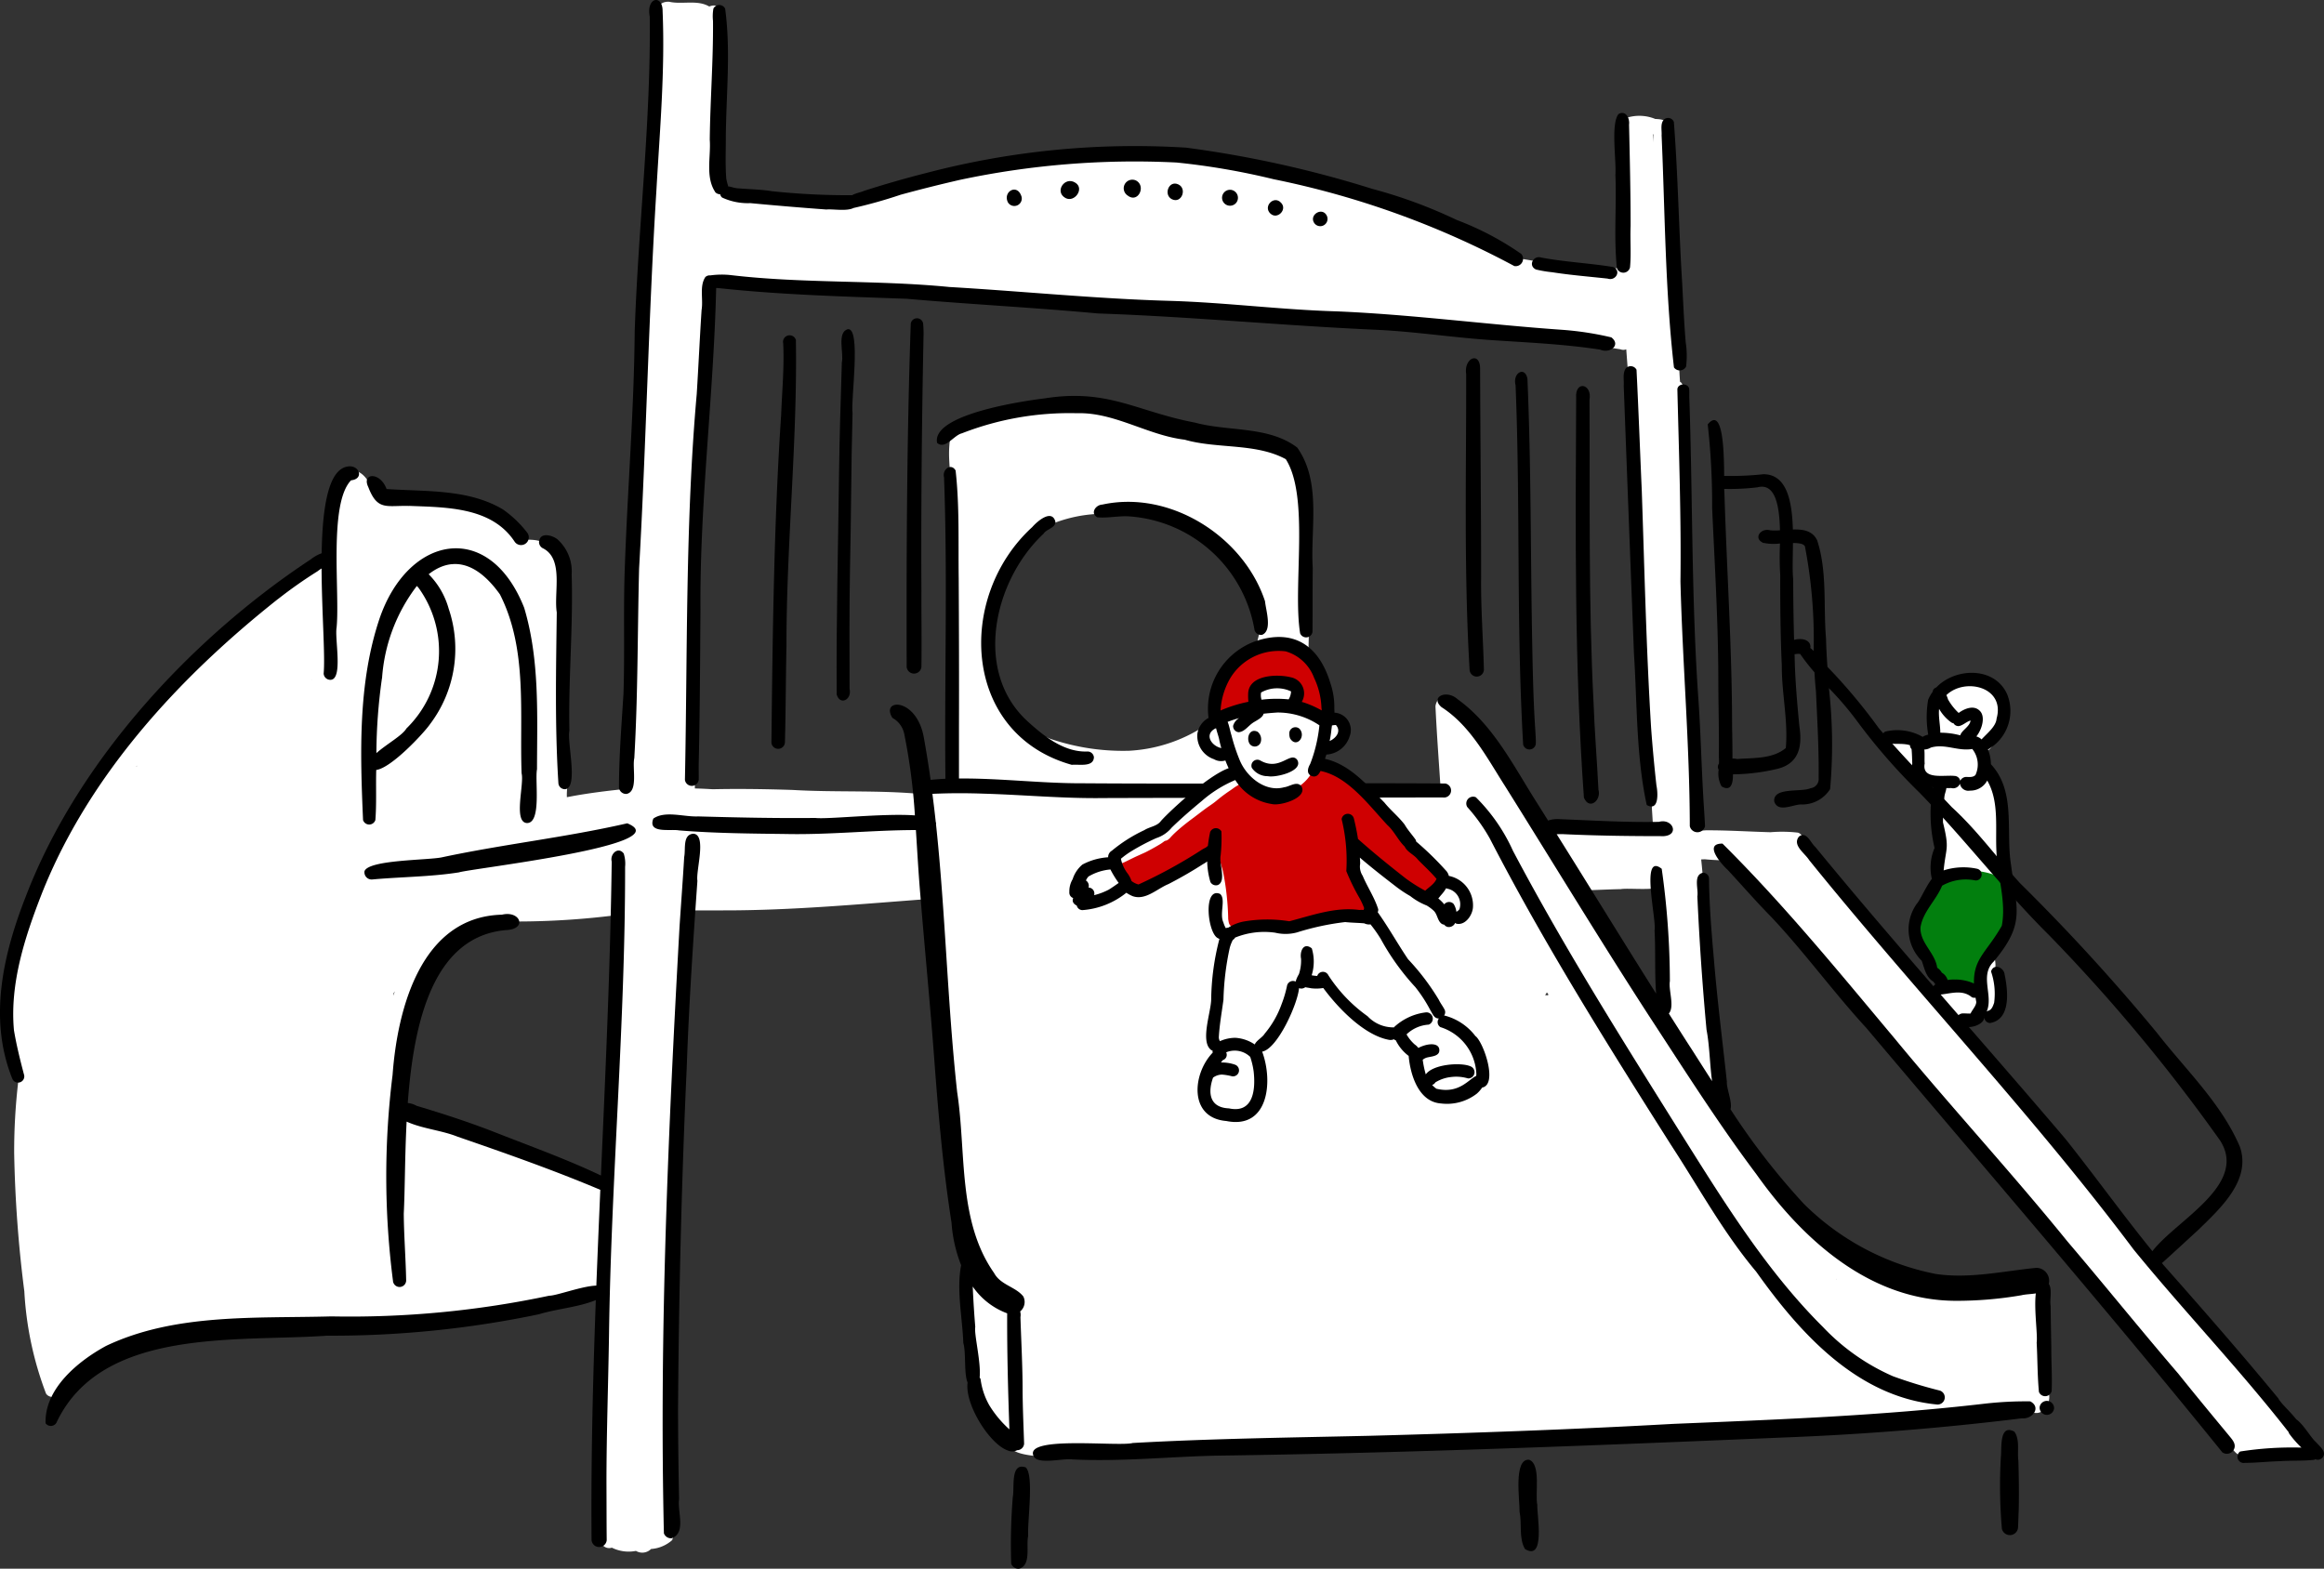 <svg height="112.652" viewBox="0 0 166.877 112.652" width="166.877" xmlns="http://www.w3.org/2000/svg" xmlns:xlink="http://www.w3.org/1999/xlink"><rect x="0" y="0" width="166.877" height="112.652" fill="#333333" stroke="none"/><clipPath id="a"><path d="m0 0h166.878v112.652h-166.878z"/></clipPath><g clip-path="url(#a)"><path d="m254.643 106.653a6.674 6.674 0 0 0 .183-2.436c-.086-1.069-.1-2.14-.181-3.208-.061-.9-.4-1.722-.421-2.626-.206-1.136-.318-2.54-1.3-3.257a2.49 2.49 0 0 0 .028-.406 2.147 2.147 0 0 0 -.158-.908c.755-.16 1.417-1.652 1.526-2.268a2.107 2.107 0 0 0 .022-.4 2.853 2.853 0 0 0 .013-1.083c-.309-1.494-2.244-2-3.505-1.418a1.109 1.109 0 0 0 -.157.1 2.461 2.461 0 0 0 -1.644 2.5 15.318 15.318 0 0 0 .168 1.741 3.076 3.076 0 0 0 -.636.141 4.021 4.021 0 0 0 -2.066-.761.556.556 0 0 0 -.711.348c0 .013 0 .026-.005.04-.834.481 1.036 1.864 1.423 2.249.571.309 1.576 1.865 2.21 1.1.021.02.046.038.068.058 0 .012-.005.024-.006.036.041.827-.134 1.614-.163 2.436a14.811 14.811 0 0 1 .009 4.572 3.925 3.925 0 0 0 -.258 5.933 12.1 12.1 0 0 1 .657 1.056c.013.036.03.073.048.109a.664.664 0 0 0 -.439.421c-.473.367-.135.849.2 1.259a.427.427 0 0 0 .027.09 6.323 6.323 0 0 0 1.3 1.489.593.593 0 0 0 .506.008l.021.017a4.226 4.226 0 0 0 1.379-.88l.222-.056a1.451 1.451 0 0 0 .19.037.651.651 0 0 0 .78-.6.516.516 0 0 0 -.105-.271 3.912 3.912 0 0 0 -.064-2.2c-.041-.112-.079-.23-.121-.347a2.271 2.271 0 0 0 -.13-.99 4.87 4.87 0 0 0 1.093-1.617" fill="#fff" transform="translate(-110.406 -39.743)"/><path d="m256.337 115.738a3.348 3.348 0 0 1 -.392 2.811c-.3.434-.639.845-.958 1.27a2.633 2.633 0 0 0 -.182.234 5.169 5.169 0 0 0 -.29.733c-.065.166-.106.343-.158.514.317.463-.174 1.127-.787.661-.5-.091-1.029.021-1.527-.108a.6.6 0 0 1 -.335-.171c-.379-.107-.541-.552-.788-.833a9.891 9.891 0 0 1 -.716-1.273c-.346-.868-.883-1.8-.551-2.762a3.932 3.932 0 0 1 .646-1.324c.159-.226.323-.594.537-.863.094-.239.428-.4.67-.493a1.3 1.3 0 0 1 .335-.124 4.772 4.772 0 0 1 4 .09 2.076 2.076 0 0 1 .493 1.639" fill="#027f0e" transform="translate(-112.188 -51.077)"/><g fill="#fff"><path d="m166.189 103.633a20.389 20.389 0 0 0 -2.74-3.107c-.937-1.049-1.855-2.115-2.789-3.167-1.106-1.483-2.3-2.9-3.533-4.28-.579-.635-1.132-1.292-1.71-1.928a3.674 3.674 0 0 0 -.443-.434c-.9-1.229-1.744-2.493-2.711-3.686-.807-1.042-1.685-2.1-2.564-3.112 0-.013.009-.024.01-.037a.668.668 0 0 0 -.19-.495.64.64 0 0 0 -.41-.431c-2.329-2.721-4.6-5.493-6.987-8.164-.985-1.116-2.033-2.162-3.054-3.237-.894-1.108-1.82-2.19-2.759-3.26-.8-.915-1.581-1.837-2.337-2.787-.311-.32-.467-.861-.9-1.029-.539-.835-1.242-1.449-1.831-2.259-.354-.358-.847-1.56-1.405-1.717a.5.5 0 0 0 -.323-.607 9.781 9.781 0 0 0 -1.977-.031c-1.547-.043-3.094-.144-4.642-.138a4.162 4.162 0 0 1 -.581.012q-.045-.372-.086-.744a43.1 43.1 0 0 0 .046-4.763c-.045-4.243-.526-8.461-.795-12.689-.011-.462-.017-.923-.013-1.384 0-.015 0-.031 0-.047 0-.32.015-.64.016-.959-.029-.254-.076-.549.136-.728.05-2.345.118-4.7-.032-7.052-.133-.728.008-3.605-.547-3.855-.07-.921-.077-1.855-.171-2.77a.4.4 0 0 0 -.066-.124c-.029-.282-.053-.5-.069-.636q-.092-4.07-.283-8.133c-.095-.654-.145-1.312-.187-1.969a45.651 45.651 0 0 0 -.027-4.755c-.126-.441-.592-.471-.975-.488a3 3 0 0 0 -2.285 0l-.017.012c-.01.01-.02.023-.03.035a1.17 1.17 0 0 0 -.14 1.127v.1c0 .523-.032 1.051-.031 1.573 0 .809-.035 1.62.032 2.426a8.92 8.92 0 0 1 .151 2.5c.018 1.014.013 2.029.014 3.044a.534.534 0 0 0 -.3-.124.544.544 0 0 0 -.428.173c-2.312.157-4.57-.548-6.845-.86l-.145-.032a10.324 10.324 0 0 0 -3.422-2.012 19.838 19.838 0 0 0 -2.954-1.062 32.911 32.911 0 0 0 -5.021-1.65 25.1 25.1 0 0 0 -4.711-1.255 51.042 51.042 0 0 0 -11.605-1.7c-2.073.055-4.14.264-6.213.349-2.51.21-4.913 1.034-7.405 1.36a24.731 24.731 0 0 0 -5.795 1.6c-.376.122-.751.247-1.125.378a3.977 3.977 0 0 1 -.834-.09c-2.3-.309-4.628-.332-6.937-.566a7.805 7.805 0 0 1 -1.07-.093c-.034-1.174-.111-2.351-.068-3.522.01-2.567.307-5.141.11-7.7-.05-.654.33-2.554-.855-2.086-.864-.51-1.949-.126-2.888-.344-1.043-.041-1.086 1.17-1.063 1.938-.02 1.345-.015 2.691-.015 4.036v2.9q-.059.936-.117 1.869a42.052 42.052 0 0 0 -.5 6.979c.038 3.051-.234 6.087-.16 9.139v.073a.652.652 0 0 0 -.035.1 13.226 13.226 0 0 0 -.281 2.349c-.038.247-.085.492-.133.737 0 .058 0 .116-.006.174-.02.475-.052.95-.112 1.422v.015.006c0 .017 0 .035-.006.052q-.069.585-.146 1.167c-.051 1.454-.135 2.907-.291 4.354v.04.292-.037.058.075.168.006.122.354c.009.519.016 1.039.025 1.558 0 .226.009.452.013.678 0 .124.006.248.006.373v.422c-.008.389-.027.776-.064 1.164v-.013.021.017.013c-.007.079-.015.158-.022.237 0 .014.006.028.009.042.1 2.4.006 4.771.092 7.2-.141 1.739-.222 3.482-.275 5.226a3.816 3.816 0 0 0 -.1.664c-.025.18-.042.37-.063.556-1.189.121-2.378.271-3.555.478l-.537.1a4.809 4.809 0 0 1 .042-.816c.031-.46.177-1.354-.124-1.7.008-.6.023-1.2-.006-1.8-.01-1.665.048-3.329.007-4.994-.006-.057-.008-.116-.012-.174a31.469 31.469 0 0 0 .092-4.875c.021-1.9-.392-4.162-2.766-4.128a9.223 9.223 0 0 0 -6.158-2.961 6.966 6.966 0 0 0 -2.752.059c-.575-.02-1.15-.292-1.721-.325a2.186 2.186 0 0 0 -.879-.981c-.479-.782-1.3-1.1-1.863-.2-.98.444-.948 2.41-.8 3.338-.035.7-.066 1.392-.082 2.088a11.244 11.244 0 0 0 -2.478 1.662c-.367.3-.739.594-1.11.888-1.559.514-4.687 3.937-5.638 4.826-1.322 1.431-2.99 2.494-4.146 4.091-1.3 1.77-2.683 3.489-3.911 5.313a51.546 51.546 0 0 0 -2.839 5.279 26.918 26.918 0 0 0 -2.861 7.282 20.511 20.511 0 0 0 0 5.677c.106.791-.057 2.291.61 2.879a42.738 42.738 0 0 0 -.292 5.144 90.4 90.4 0 0 0 .729 9.914 24.289 24.289 0 0 0 1.559 7.347.526.526 0 0 0 .359.226.673.673 0 0 0 .2.144.7.7 0 0 0 .932-.49 15.527 15.527 0 0 1 1.152-1.081 16.024 16.024 0 0 1 3.543-2.137c2.165.17 4.236-.969 6.373-1.246a36.226 36.226 0 0 0 3.982-.171 39.617 39.617 0 0 1 4.858-.012 8.3 8.3 0 0 0 2.206-.255 18.316 18.316 0 0 0 2.866.038.629.629 0 0 0 .079-.015 36.8 36.8 0 0 0 9.825-1.371 31.566 31.566 0 0 0 3.681-1.048 1 1 0 0 0 .041.109c-.127 1.7-.144 3.4-.23 5.1-.1 2.894-.1 5.791-.165 8.685.007 1.007-.014 2.012.029 3.019.057.515-.132 1.187.391 1.513a.625.625 0 0 0 .509.055 2.714 2.714 0 0 0 1.728.232.887.887 0 0 0 1.085-.138 2.534 2.534 0 0 0 1.519-.64 6.7 6.7 0 0 0 .206-2.77c-.07-1.369-.071-2.929-.113-4.357a5.181 5.181 0 0 0 -.149-1.63c.036-1.572.062-3.145-.025-4.715s0-3.168.031-4.751c-.015-.179 0-.493 0-.842.06-.82 0-1.728.046-2.149.125-2.034.108-4.064.2-6.1.026-1.152.06-2.3.092-3.455.041-.347.076-.694.1-1.043.068-1.114 0-2.231.095-3.344.193-2.683.569-5.35.809-8.028-.032-.335.029-1.143.068-2.036h2.291c5.007.009 9.989-.466 14.974-.835a116.494 116.494 0 0 0 1.486 16.834c.339 2.115.485 5.176 1.121 7.9a7.381 7.381 0 0 0 .069 1.648 6.847 6.847 0 0 0 -.155 2.935 21.145 21.145 0 0 0 .292 3.81c.053.364.088.739.123 1.116a1.332 1.332 0 0 0 .048.5 11 11 0 0 0 .208 1.355 2.813 2.813 0 0 0 2.2 2.8c.154 1.027 1.569 1.03 2.392 1.174a13.935 13.935 0 0 0 3.687-.262c.124-.015.253-.027.379-.047q1.652.108 3.309.129c2.705.034 5.381-.488 8.084-.523 1.429.033 2.86.073 4.291.012 2.581-.082 5.16.135 7.744-.089 1.618-.082 3.226-.274 4.834-.467 1.321.054 2.65 0 3.97.11 2.154.1 4.291-.261 6.443-.262a80.264 80.264 0 0 0 10.655-.4c2.027-.229 4.066-.37 6.085-.675 1.93-.081 3.858-.218 5.783-.373 1.11-.064 2.216-.156 3.312-.327.632-.019 1.267-.043 1.916-.114.018.02.03.041.05.061a.755.755 0 0 0 .843.07c.87.161 1.354-1.077.936-1.656a40.139 40.139 0 0 0 -.045-4.189c-.077-1.008-.109-2.018-.129-3.028-.01-.388-.334-.584-.639-.729a.684.684 0 0 0 -.888.212 7.584 7.584 0 0 0 -2.433.174c-.961.1-1.925.189-2.891.194a7.613 7.613 0 0 1 -1.234-.057.755.755 0 0 0 -.438.039c-.739-.2-1.5-.33-2.261-.484a20.352 20.352 0 0 1 -2.229-1.114c-2.555-1.722-4.519-4.125-6.58-6.38-1.319-1.445-2.338-3.123-3.513-4.682-.01-.012-.021-.026-.032-.039-.083-.973-.294-1.941-.363-2.915-.1-1.792-.416-3.561-.509-5.352-.11-1.93-.222-3.86-.307-5.792a8.162 8.162 0 0 0 -.212-2.143c-.02-.606-.077-1.2-.142-1.8.091 0 .182-.008.273-.008.391.037.786.06 1.182.07a3.015 3.015 0 0 0 .427.35c.366.3.713.621 1.058.943a30.712 30.712 0 0 0 2.5 2.573c1.509 1.791 3.066 3.55 4.7 5.225 1.65 2.266 3.606 4.281 5.467 6.372l.112.141a7.708 7.708 0 0 0 1.1 1.725c.826 1.108 1.783 2.117 2.7 3.146 1.573 1.943 3.373 3.684 4.993 5.583.3.346.611.673.929 1a.651.651 0 0 0 .122.652q1.385 1.553 2.842 3.038c.618.729 1.227 1.467 1.889 2.158.646.794 1.3 1.582 1.963 2.348.275.26.533.544.79.831a17.333 17.333 0 0 0 1.141 1.542c.68 1.018 1.439 1.979 2.211 2.927a7.8 7.8 0 0 0 1.852 1.841 1.247 1.247 0 0 0 .945.48.9.9 0 0 0 .555-.11c.9.056 1.794.063 2.693.077.368-.035.77.094 1.065-.223a.528.528 0 0 0 .119-.473.579.579 0 0 0 -.009-.39m-33.917-11.664-.021-.037.043.035h-.021m-74.908-35.139c-1.919-.062-3.842-.094-5.763-.052-.43-.023-.86-.048-1.289-.056-.019-1.853-.05-3.708-.157-5.558.163-3.136-.021-6.288.173-9.425a38.238 38.238 0 0 0 .072-4.9c.006-.05.01-.1.017-.151.389-3.735.453-7.5.767-11.24.047-1.483.376-2.946.438-4.432 0-.13.013-.309.022-.506h1.327a33.219 33.219 0 0 1 3.868.185c1.081.033 2.161.088 3.241.13.744.032 1.487-.058 2.23-.025h.093c.353.037.705.074 1.058.1a41.866 41.866 0 0 1 5.2.447q5.013.561 10.059.8a3.322 3.322 0 0 0 1.114-.088s.007-.008.013-.012c1.451.106 2.908.15 4.363.182 3.019.009 6.022.288 9.029.526.4.041.794.083 1.191.127 4.505.444 9.019.854 13.544 1.019q4.411.577 8.8 1.284a.556.556 0 0 0 .415 0c.159 2.119.331 4.238.388 6.363.048 2.492.181 5.154.46 7.706.013 2.337.091 4.679.216 7.008.1 1.08-.012 2.17.027 3.254.047 1.233.243 2.454.3 3.687.19 1.524.212 3.062.429 4.577a4.075 4.075 0 0 1 .026.437c.03.434.053.869.082 1.3a71.278 71.278 0 0 0 -7.837-.275c-.268-.433-.542-.862-.838-1.277a.547.547 0 0 0 -.264-.2c-.383-.716-.766-1.432-1.176-2.133-.516-.958-1.309-1.738-1.793-2.707-.527-.784-1.246-1.952-2.154-2.286a.671.671 0 0 0 -.175-.026l-.124-.07-.083-.045.018.009-.026-.014-.225-.119-.081-.027-.124-.029c-.067-.01-.135-.019-.2-.024-.1 0-.209 0-.313 0a.98.98 0 0 0 -.232.528c.094 2.029.252 4.076.382 6.116a35.423 35.423 0 0 0 -4.783-.143c-.487-.347-1.109-.167-1.663-.207-1.164-.02-2.328.027-3.493.064a49.766 49.766 0 0 0 .146-5.466c.21-2.133.321-4.281.324-6.425a9.349 9.349 0 0 0 -.1-1.925 40.244 40.244 0 0 0 .105-4.054c-.091-1.184.173-3.628-.643-4.58-.947-2.656-4.073-2.29-7.428-2.754a27.146 27.146 0 0 1 -2.9-.661 32.8 32.8 0 0 0 -3.718-1.487 13.9 13.9 0 0 0 -2.553-.328 6.456 6.456 0 0 0 -1.359-.04 6.984 6.984 0 0 0 -2.4.529 14.335 14.335 0 0 0 -2.984.689 2.331 2.331 0 0 0 -.432.228 1.105 1.105 0 0 0 -1.175.514c-.524 1.583-.073 3.314-.052 4.962-.092 2.774-.012 5.55 0 8.325-.064 1.92.014 3.837.04 5.756.019 2.156-.049 4.312 0 6.467a2.085 2.085 0 0 0 -1.761.242.912.912 0 0 0 -.34.492c-3.1-.308-6.228-.123-9.339-.305m-12.461 9.153c-.034.566-.069 1.132-.088 1.7-.109 3.119-.443 6.222-.577 9.337-.081 2.666-.11 5.4-.176 8.094-1.79-.807-3.643-1.474-5.5-2.14a29.275 29.275 0 0 0 -7.69-2.575c-.551-.208-1.185-.91-1.781-.968a23.309 23.309 0 0 1 .378-3.74c.417-2.29.672-4.845 2.372-6.578.353-.4.718-.789 1.1-1.169.05-.037.1-.077.152-.111.17-.109.347-.2.526-.3a5.87 5.87 0 0 1 1.152-.451l.1-.052c.272-.138.547-.268.827-.388a4.025 4.025 0 0 1 .439-.154c.048-.014.1-.026.146-.04.123-.032.247-.064.372-.091a5.024 5.024 0 0 1 .666-.082h.063.013a56.928 56.928 0 0 0 7.51-.486v.193m-22.116-17.077.019-.012v.013h-.019m5.861 22.711c.007-.061.014-.122.02-.183.035-.048.069-.1.1-.145-.043.108-.083.218-.124.328m4.247-30.99a1.533 1.533 0 0 0 -.161-.249 3.977 3.977 0 0 1 .477-.052 2.43 2.43 0 0 0 -.316.3m57.909 3.1a7.121 7.121 0 0 0 .127 1.367 12.692 12.692 0 0 1 -3.589 6.845 10.956 10.956 0 0 1 -5.852 2.076 16.2 16.2 0 0 1 -5.677-.865c-.412-.182-.851-.3-1.256-.5-.159-.1-.325-.2-.5-.3-.08-.07-.162-.138-.239-.21-.124-.116-.24-.241-.358-.363s-.246-.253-.365-.383a3.547 3.547 0 0 1 -.342-.438c-.107-.16-.2-.333-.291-.5-.12-.212-.248-.421-.361-.637-.1-.2-.2-.4-.285-.611s-.16-.4-.232-.6c-.029-.078-.056-.158-.081-.238a2.755 2.755 0 0 1 -.086-.288c0-.006 0-.013 0-.019a.413.413 0 0 1 -.016-.137v-.008a.44.44 0 0 1 .036-.125.41.41 0 0 1 .046-.081c-.014-.019-.031-.037-.045-.056q-.035-1.226-.069-2.453a3.718 3.718 0 0 1 .2-.822 18.473 18.473 0 0 1 3-5.379 10.082 10.082 0 0 1 1.309-1.237c.108-.045.218-.09.324-.139a10.04 10.04 0 0 1 2.882-.611 6.012 6.012 0 0 0 2.273-.333c1.3.065 2.544.707 3.843.9.025 0 .051.013.077.019a16.581 16.581 0 0 1 1.962 1.382 13.019 13.019 0 0 1 3.571 4.747m20.679 27.638.117.155c-.015.019-.03.031-.045.05h-.013l-.186-.006a1.748 1.748 0 0 0 .127-.2m6.626-.6c-.131-.192-.262-.384-.388-.579a10.728 10.728 0 0 0 -1.788-2.968q-.862-1.6-1.77-3.183c.875-.018 1.748-.07 2.623-.085.5-.084 1.845.073 2.731-.092.019.239.037.478.052.717a9.863 9.863 0 0 0 .173 1.614c0 1.381 0 2.764-.037 4.15a20.523 20.523 0 0 0 .102 2.159c-.533-.605-1.125-1.163-1.7-1.733m-107.86-15.659-.068.059.056-.078c0 .007.007.013.012.019m119.807 35.847h.009-.008m-10.948-81.204h.019q0 .178 0 .357v.213-.011c-.007-.14-.014-.28-.025-.419 0-.048-.008-.1-.013-.144h.026" transform="translate(-.402 -.1)"/><path d="m211.809 15.442-.043.034h.01a.918.918 0 0 1 .1-.066l-.063.037" transform="translate(-95.202 -6.926)"/><path d="m211.644 15.591-.04.052c.017-.022.035-.041.053-.06s.015-.021.025-.031z" transform="translate(-95.129 -6.992)"/><path d="m82.075 68.777v.043-.006c0-.013 0-.025 0-.037" transform="translate(-36.898 -30.92)"/><path d="m82.055 77.558v.006" transform="translate(-36.888 -34.867)"/></g><path d="m205.988 128.954c2.009 3.073 3.741 6.273 6.116 9.1 3.147 4.424 7.253 8.983 12.986 9.532a.514.514 0 0 0 .2-1 33.308 33.308 0 0 1 -3.368-1.03 15.426 15.426 0 0 1 -5.017-3.524c-4.131-4.108-7.209-9.142-10.31-14.066-4.146-6.623-8.315-13.239-11.966-20.152a12.819 12.819 0 0 0 -2.658-3.837.49.49 0 0 0 -.619.7 12.6 12.6 0 0 1 1.609 2.242c3.914 7.584 8.456 14.822 13.026 22.033" transform="translate(-85.994 -46.723)"/><path d="m231.624 140.6c.046-1.032-.033-2.076-.025-3.112-.019-.991-.038-1.98-.048-2.971-.083-.445.134-1.2-.134-1.59a.931.931 0 0 0 -.884-1.154c-2.4.236-4.8.8-7.228.441a18.51 18.51 0 0 1 -9.476-5.037 50 50 0 0 1 -5.268-6.794c.156-.492-.3-1.507-.258-1.973-.316-2.924-.688-5.842-.93-8.774-.173-1.944-.334-3.892-.353-5.846a.419.419 0 0 0 -.445-.387c-.7.167-.3 1.169-.391 1.7q.215 4.789.657 9.567c.225 1.165.23 2.469.4 3.7q-.722-1.124-1.437-2.248c-.564-.866-1.114-1.739-1.669-2.611.434-.5-.037-1.7.075-2.321a58.227 58.227 0 0 0 -.586-8.072c-1.575-1.249-.341 3.744-.515 4.43.083 1.5 0 3.03.112 4.532-2.4-3.8-4.75-7.638-7.14-11.448.173 0 .346-.013.516 0 2.4.111 4.759.141 7.171.141 1.153-.075.646-1.3-.348-1.027-2.344.046-4.756-.1-7.1-.193a2.12 2.12 0 0 0 -.855.1c-.259-.411-.514-.823-.774-1.233-1.677-2.625-3.142-5.628-5.726-7.482-.8-.724-2-.152-1.148.574 2.078 1.338 3.265 3.65 4.566 5.681 3.445 5.5 6.806 11.049 10.333 16.494 2.514 3.841 4.967 7.721 7.726 11.393 3.354 4.728 8.181 9.049 14.293 9.062a27.452 27.452 0 0 0 4.721-.4c.326-.077.692-.075 1.032-.133-.142 1.124.141 2.975.06 3.531.063 1.186.051 2.359.162 3.543a.479.479 0 0 0 .915-.064" transform="translate(-84.303 -40.726)"/><path d="m206.353 182.812a26.148 26.148 0 0 0 -3.3.171c-7.412.863-14.877 1.139-22.329 1.447-7.3.408-14.608.665-21.915.858-5.609.126-11.282.2-16.892.514-1.025.276-7.576-.52-7.156.858.173.768 2.108.223 2.813.321 3.448.173 6.889-.19 10.334-.27 13.536-.183 27.122-.727 40.66-1.3q8.62-.326 17.188-1.38c.785.075 1.409-.8.6-1.22" transform="translate(-60.575 -82.176)"/><path d="m266.072 183.232a.521.521 0 0 0 1.039.069.521.521 0 0 0 -1.039-.069" transform="translate(-119.616 -82.162)"/><path d="m111.3 131.538a.5.5 0 0 0 .493-.47c-.042-1.27-.1-2.542-.108-3.815 0-1.757-.1-3.513-.155-5.268a.932.932 0 0 0 -.02-.411.883.883 0 0 0 .227-1.075c-.549-.7-1.638-.821-2.1-1.687-2.624-3.739-1.987-8.666-2.651-12.989-.7-6.389-.837-12.855-1.52-19.247 0-.017.008-.026.008-.043a.275.275 0 0 0 -.025-.106q-.11-1.013-.241-2.023c1.263-.058 2.425-.058 3.722-.012 2.869.084 5.73.358 8.607.314 8.08-.025 16.216-.024 24.315-.045a.506.506 0 0 0 .183-1c-8.664-.055-17.31.046-25.991-.016-2.971.014-5.958-.368-8.928-.343q0-1.844 0-3.686c.012-3.583 0-7.087-.019-10.692-.036-2.547.064-5.2-.223-7.741-.33-.574-.98-.053-.831.476.265 7.218.024 14.42.1 21.662-.356.015-.711.045-1.065.075-.14-1-.3-2-.477-2.989-.5-2.96-3.153-2.867-2.263-1.456a1.689 1.689 0 0 1 .852 1.166 42.92 42.92 0 0 1 .761 5.834c-2.236-.165-6.236.293-7.15.184-2.79.029-5.616-.032-8.414-.111-1 .05-2.375-.437-3.217.157-.432 1.1 1.233.733 1.84.847 2.59.212 5.2.227 7.794.261h-.034c3.062.058 6.119-.276 9.181-.285h.072c.1 1.539.183 3.079.314 4.609.318 3.932.708 7.858 1 11.793s.632 7.889 1.245 11.8a10.2 10.2 0 0 0 .689 3.046c-.346 1.792.092 3.755.157 5.589.206.671.034 2.212.308 2.838-.219 1.567 1.6 4.459 2.9 4.884a.752.752 0 0 0 .67-.032m-2.01-3.216a5.1 5.1 0 0 1 -.627-1.869.42.42 0 0 0 -.069-.128c.115-1.061-.41-3.12-.314-3.628q-.119-1.451-.183-2.905a5.18 5.18 0 0 0 2.474 1.925c-.012 2.77.062 5.555.16 8.333a7.726 7.726 0 0 1 -1.44-1.727" transform="translate(-38.256 -27.395)"/><path d="m132.916 191.406c-1.132-.4-.8 1.46-.933 2.11a41.752 41.752 0 0 0 -.115 4.8.556.556 0 0 0 .552.362c.91-.222.5-1.66.668-2.369-.07-1.025.431-4.32-.172-4.9" transform="translate(-59.257 -86.024)"/><path d="m198.856 190.445c-1.149-.106-.667 2.967-.691 3.727.183.875-.069 1.907.392 2.687 1.487.9.849-2.456.883-3.163-.173-.811.282-2.926-.585-3.251" transform="translate(-89.052 -85.616)"/><path d="m261.941 186.686c-1.091-.585-.9 1.16-.967 1.79a35.554 35.554 0 0 0 .073 5.189.588.588 0 0 0 1.157-.081c.026-.426.028-.854.051-1.282.026-1.181.009-2.343-.025-3.533-.092-.673.123-1.51-.288-2.083" transform="translate(-117.298 -83.874)"/><path d="m200.121 34.437a8.6 8.6 0 0 0 1.174.2c1.327.206 2.647.313 3.983.457.592.2 1.015-.583.388-.834-1.705-.277-3.44-.358-5.14-.674-.569-.193-.978.568-.405.848" transform="translate(-89.843 -15.087)"/><path d="m152.632 25.077c.693.329 1.1-.765.455-1.068-.687-.326-1.092.756-.455 1.068" transform="translate(-68.475 -10.766)"/><path d="m146.873 24.569c.752.586 1.354-.692.592-1.081a.618.618 0 0 0 -.592 1.081" transform="translate(-65.901 -10.529)"/><path d="m138.709 24.843c.653.351 1.387-.682.707-1.1-.752-.486-1.53.645-.707 1.1" transform="translate(-62.2 -10.622)"/><path d="m160.042 24.762a.572.572 0 1 0 .383.956.576.576 0 0 0 -.383-.957" transform="translate(-71.679 -11.131)"/><path d="m165.589 27.084c.489.45 1.226-.294.762-.777-.515-.576-1.324.264-.765.776" transform="translate(-74.358 -11.74)"/><path d="m171.38 28.443a.523.523 0 0 0 .887-.549c-.331-.641-1.295-.041-.887.549" transform="translate(-77.002 -12.416)"/><path d="m131.419 25.654a.535.535 0 0 0 .948-.492c-.323-.858-1.322-.263-.948.492" transform="translate(-59.044 -11.122)"/><path d="m119.448 41.865a.45.45 0 0 0 -.882.044c-.282 8.209-.315 16.435-.294 24.65a.532.532 0 0 0 1.059 0c.03-1.847-.007-3.605 0-5.475-.03-6.089.029-12.222.153-18.316a7.706 7.706 0 0 0 -.033-.9" transform="translate(-53.168 -18.667)"/><path d="m191.493 69.133a.513.513 0 0 0 1.024-.028c-.056-2.222-.225-4.446-.2-6.659 0-4.963-.056-9.984-.073-14.982-.023-1.235-1.176-.74-1 .421.013 7.068-.173 14.165.247 21.249" transform="translate(-85.964 -21.015)"/><path d="m198.533 49.026c-.155-.936-1.083-.466-.853.45.35 8.6.046 17.2.544 25.8a.463.463 0 0 0 .907-.027c.015-.3-.013-.6-.027-.893-.136-1.979-.182-3.964-.221-5.947-.132-6.459-.075-12.911-.35-19.381" transform="translate(-88.853 -21.811)"/><path d="m206.147 79.928c.386.923 1.263.183 1.042-.577-.1-2.072-.278-4.14-.35-6.214-.374-7.255-.25-14.491-.293-21.768.212-1.191-1.054-1.422-.957-.157-.051 9.572-.13 19.159.557 28.716" transform="translate(-92.411 -22.642)"/><path d="m109.936 42.944c-.789.25-.264 1.715-.42 2.39-.081 2.642-.166 5.284-.2 7.926-.063 5.305-.209 10.6-.17 15.911.227.824 1.112.384.925-.4-.008-2.81-.021-5.693.029-8.517.09-3.762.078-7.527.185-11.289-.145-.854.648-6.209-.353-6.017" transform="translate(-49.067 -19.304)"/><path d="m101.478 44.307c.086 1.712-.08 3.429-.145 5.14-.525 7.849-.61 15.688-.7 23.556a.487.487 0 0 0 .97 0c.063-2.32.061-4.641.111-6.962-.007-7.322.793-14.65.676-21.956a.471.471 0 0 0 -.914.223" transform="translate(-45.241 -19.67)"/><path d="m103.827 44.306v.026a.419.419 0 0 1 .018.048.605.605 0 0 0 -.018-.074" transform="translate(-46.677 -19.918)"/><path d="m148.1 55.373c-2.045-1.572-4.946-1.144-7.348-1.8-4.171-.786-6.229-2.46-10.781-1.743-1.535.187-8.155 1.145-7.738 3.2.592.5 1.183-.542 1.777-.687a21.241 21.241 0 0 1 8.266-1.444c2.687-.083 5.083 1.587 7.731 1.9 2.356.676 5.1.225 7.263 1.4 1.728 2.715.484 9.112 1.029 12.5a.462.462 0 0 0 .889-.1c.013-1.534 0-3.012.018-4.576-.18-2.842.647-6.15-1.106-8.647" transform="translate(-54.943 -23.224)"/><path d="m132.467 68.6c.225-.368.863-.4.858-.881-.257-.924-1.3-.025-1.661.392-5.5 5.028-5.025 14.876 2.84 17.076.5-.057 1.548.194 1.587-.539a.457.457 0 0 0 -.481-.418c-1.692.059-3.164-1.141-4.35-2.231-3.85-3.6-2.32-10.107 1.206-13.4" transform="translate(-57.541 -30.261)"/><path d="m142.927 66.58c.743.08 1.531-.113 2.3-.063a9.823 9.823 0 0 1 9 8.138.473.473 0 0 0 .557.364c.74-.314.261-1.758.2-2.407-1.533-4.654-6.815-8.005-11.684-6.942-.48.022-.878.611-.369.909" transform="translate(-64.148 -29.434)"/><path d="m66.408 107.413c-4.4 1.011-8.9 1.5-13.315 2.444-.973.211-5.279.169-5.556 1a.52.52 0 0 0 .534.592c2.08-.192 4.188-.187 6.254-.513.853-.28 15.876-1.976 12.083-3.521" transform="translate(-21.365 -48.289)"/><path d="m256.938 148.145c-2.7-3.143-5.295-6.368-7.981-9.522-4.011-4.946-8.334-9.629-12.382-14.543-4-4.776-7.965-9.634-12.379-14.017-1.38-.017-.111 1.442.372 1.887 1.046 1.125 2.052 2.289 3.131 3.382 2.4 2.552 4.462 5.4 6.834 7.98 8.547 10.134 17.224 20.164 25.559 30.47a.566.566 0 0 0 .826-.214c.19-.384-.12-.708-.345-.984-1.22-1.474-2.441-2.946-3.636-4.44" transform="translate(-100.51 -49.48)"/><path d="m218.817 50.489c.112 4.608.28 9.191.221 13.814.147 5.846.662 11.736.672 17.577a.561.561 0 0 0 1.093 0c-.032-.727-.092-1.467-.13-2.2-.129-2.253-.183-4.51-.335-6.761-.519-7.264-.412-14.55-.664-21.837-.006-.182.012-.379-.01-.591-.029-.43-.789-.454-.847 0" transform="translate(-98.372 -22.548)"/><path d="m266.446 128.194c-.345-.284-.881-1.263-1.415-1.632-.415-.543-1.093-1.128-1.282-1.5-2.676-3.25-5.449-6.416-8.238-9.568-.042-.051-.082-.1-.124-.154a.372.372 0 0 0 .044-.024c.868-.782 1.727-1.576 2.588-2.367 1.559-1.524 3.8-3.546 2.973-5.95-1.322-3.112-3.889-5.529-5.943-8.17a142.789 142.789 0 0 0 -9.82-10.737c-1.661-1.813-3.1-3.822-4.923-5.486-1.767-1.874-3.579-3.714-5.248-5.677a40.094 40.094 0 0 0 -3.685-4.4c-.045-.679-.085-1.356-.1-2.028-.2-2.339.1-4.8-.636-7.054-.33-.7-1.015-.8-1.745-.781-.057-2.006-.416-3.972-2.117-3.969a22.311 22.311 0 0 1 -2.817.121c-.01-1.88-.1-5-1.18-3.7a51.754 51.754 0 0 1 .317 6.014c.185 4.084.434 8.154.444 12.247 0 1.848.062 3.733.036 5.623a3.054 3.054 0 0 1 .009.478.39.39 0 0 0 -.022.435 1.911 1.911 0 0 0 .211 1.2c.705.412.826-.279.815-.867a14.208 14.208 0 0 0 3.214-.4c1.56-.394 1.772-1.656 1.557-3.056-.131-1.356-.252-2.715-.311-4.077-.018-.366-.021-.728-.035-1.093.085-.009.171-.024.258-.027a1.535 1.535 0 0 0 .154.009s0 .007 0 .011a13.366 13.366 0 0 0 1.018 1.306c.026.46.059.918.107 1.373.094 2.086.216 4.13.193 6.224a.664.664 0 0 1 -.581.727c-.673.31-2.714-.105-2.607.956.265.809 1.307.231 1.9.211a2.373 2.373 0 0 0 2.11-1.1 35.978 35.978 0 0 0 -.086-7.253 22.641 22.641 0 0 1 1.96 2.282 42.606 42.606 0 0 0 4.561 5.24c3.222 3.306 6.018 6.976 9.3 10.23a123.962 123.962 0 0 1 12.263 14.725c2.049 3.177-3.144 5.73-4.855 7.957-2.138-2.634-4.123-5.4-6.241-8.061-5.967-7.015-12.131-13.855-17.967-20.973-.34-.294-.624-1.153-1.17-.741-.5.622.42 1.187.73 1.688 7.63 9.441 16.02 18.258 23.3 27.969 3.624 4.438 7.6 8.588 11.127 13.109a.446.446 0 0 0 .055.126 7.724 7.724 0 0 0 .866.988 24.241 24.241 0 0 0 -4.4.28.453.453 0 0 0 .346.816c.836 0 1.669-.1 2.505-.12.822-.061 1.661-.007 2.475-.1a.457.457 0 0 0 .074-.04.444.444 0 0 0 .47-.074c.431-.422-.171-.849-.433-1.167m-38.06-49.835c-.951.8-2.329.7-3.5.791a1.3 1.3 0 0 0 -.331-.034c0-.755-.01-1.51-.027-2.266 0-5.59-.38-11.2-.55-16.782-.007-.058-.011-.169-.013-.317a16.358 16.358 0 0 0 2.392-.114c1.288-.33 1.568 1.341 1.611 3.089a4.455 4.455 0 0 1 -.7 0c-.71-.2-1.263.632-.445.919a.472.472 0 0 1 -.138-.041 3.479 3.479 0 0 0 1.284.067 21.11 21.11 0 0 0 .017 2.288c-.005 2.135.014 4.356.113 6.505-.012 1.963.464 3.949.286 5.894m1.758-7.183a.56.56 0 0 0 .01-.135c-.05-.486-.687-.59-1.173-.445-.04-1.452-.062-2.9-.063-4.365-.069-.6-.025-1.559-.018-2.593.427 0 .768.054.859.24a35.118 35.118 0 0 1 .626 7.514 2.4 2.4 0 0 0 -.241-.216" transform="translate(-100.153 -24.641)"/><path d="m48.137 91.036c.091-1.17.026-2.4.061-3.581 1.094-.14 3.438-2.67 3.861-3.287a8.961 8.961 0 0 0 1.341-8.292 5.667 5.667 0 0 0 -1.437-2.476c1.468-1.157 3.273-1.134 5.116 1.445 2.008 3.947 1.4 8.547 1.557 12.853.2.785-.612 3.51.382 3.569 1.066.014.564-3.043.724-3.862.006-3.856.206-7.845-.922-11.6-2.528-6.375-8.367-5.2-10.4.824-1.538 4.617-1.377 9.625-1.169 14.423a.464.464 0 0 0 .889-.017m.475-10.165a12.284 12.284 0 0 1 2.5-6.63.717.717 0 0 0 .1.106 7.76 7.76 0 0 1 -.854 10.135c-.278.493-1.455 1.141-2.152 1.766a39.513 39.513 0 0 1 .4-5.377" transform="translate(-21.182 -32.162)"/><path d="m47.351 107v-.019s0-.008-.006-.013l.007.032" transform="translate(-21.284 -48.088)"/><path d="m50.881 64.252c2.684.107 5.953.071 7.594 2.587a.557.557 0 0 0 .92-.627 7.925 7.925 0 0 0 -1.764-1.7c-2.491-1.493-5.563-1.274-8.362-1.471-.467-1.263-1.812-1.159-1.313-.14.659 1.727 1.313 1.31 2.926 1.356" transform="translate(-21.51 -27.923)"/><path d="m70.635 70.786c1.467.792.729 3.175.954 4.583-.05 4.091-.144 8.175.117 12.265a.466.466 0 0 0 .5.432c.947-.139.112-3.35.29-4.209-.079-3.7.279-7.484.162-11.215a3.085 3.085 0 0 0 -1.032-2.53c-.416-.321-1.3-.516-1.31.241a.507.507 0 0 0 .323.433" transform="translate(-31.61 -31.392)"/><path d="m19.977 70.36a32.749 32.749 0 0 1 2.823-1.984 2.61 2.61 0 0 1 .291-.2c.014 3.1.268 6.29.149 7.55a.482.482 0 0 0 .512.445c.89-.068.272-2.942.418-3.757.245-2.528-.587-8.9 1.038-10.57.981-.1.579-1.156-.268-.986-1.4.236-1.791 3.058-1.843 6.225a2.678 2.678 0 0 0 -.769.429c-8.607 5.676-16.747 14.488-20.467 24.194-1.632 4.157-2.707 8.794-.984 13.094a.446.446 0 0 0 .841-.3c-.277-1.045-.537-2.1-.716-3.164-.308-3.351.787-6.7 1.992-9.791 3.369-8.519 9.871-15.561 16.983-21.19" transform="translate(0 -27.351)"/><path d="m88.659 108.772c-.8.054-.548 1.1-.666 1.667-.1 1.667-.223 3.334-.335 5-.805 14.5-1.458 29.085-1.123 43.572a.542.542 0 0 0 .546.358c1.08-.373.407-1.933.545-2.809q-.066-3.166-.076-6.334c.054-8.188.248-16.45.624-24.64.154-4.484.454-8.959.767-13.434-.122-.721.688-3.3-.282-3.379" transform="translate(-38.863 -48.9)"/><path d="m47.452 111.175c-.4-.523-1 .051-.857.585-.1 7.52-.444 15.032-.774 22.545-2.409-1.146-4.922-2.051-7.409-3.026-1.91-.757-3.863-1.391-5.831-1.98a1.56 1.56 0 0 0 -.631-.2c.428-5.818 1.819-11.955 7.042-12.417 1.583-.061 1.034-1.426-.279-1.107-5.8.145-7.5 6.733-7.853 11.5a58.75 58.75 0 0 0 .028 14.794.474.474 0 0 0 .946-.066c-.031-1.588-.159-3.172-.171-4.761.087-1.71.075-4.084.205-6.607 1.142.517 2.485.616 3.653 1.08 3.447 1.189 6.894 2.4 10.255 3.818q-.15 3.439-.286 6.879c-1.012.026-2.882.734-3.382.725a69 69 0 0 1 -15.649 1.486c-5.384.153-11.191-.245-16.168 2.117-2.027 1.1-4.426 3.08-4.349 5.556a.467.467 0 0 0 .812-.1l-.012.022-.008.013c3.245-6.859 13.025-5.765 19.422-6.223a72.484 72.484 0 0 0 15.209-1.538c1.312-.4 2.822-.5 4.088-1.018-.211 5.744-.353 11.491-.305 17.244a.547.547 0 0 0 1.088 0c-.015-1.393-.01-2.7-.018-4.113 0-3.492.13-7.129.183-10.648.152-11.21 1.17-22.381 1.155-33.593a2.41 2.41 0 0 0 -.1-.963" transform="translate(-2.67 -49.888)"/><path d="m211.814 49.184c.239 6.388.487 12.825.734 19.22.234 3.607.154 7.392.919 10.89.891.493.805-.882.695-1.414q-.23-2.061-.382-4.13c-.348-5.666-.474-11.341-.669-17.013-.128-2.9-.233-5.815-.378-8.7a.471.471 0 0 0 -.771-.1c-.244.364-.116.82-.149 1.24" transform="translate(-95.221 -21.483)"/><path d="m92.927 14.075a.469.469 0 0 0 .37.171.433.433 0 0 0 .143.238 4.375 4.375 0 0 0 2.02.4q2.732.258 5.469.459c.441-.05 1.448.144 1.946-.11a34 34 0 0 0 3.377-.95q2.135-.583 4.293-1.076a60.367 60.367 0 0 1 15.526-1.239 51.087 51.087 0 0 1 6.969 1.2 62.841 62.841 0 0 1 17.284 6.236.533.533 0 0 0 .5-.87 21.172 21.172 0 0 0 -4.643-2.443 34.8 34.8 0 0 0 -6.034-2.224 79.064 79.064 0 0 0 -13.39-2.966 58.988 58.988 0 0 0 -18.62 1.809q-2.262.573-4.485 1.285c-.265.117-.614.171-.879.32a51.656 51.656 0 0 1 -5.744-.286c-.823-.133-1.655-.138-2.482-.211-.233-.012-.46-.112-.689-.142a.45.45 0 0 0 0-.072 3.039 3.039 0 0 1 -.123-.5c-.068-.918-.035-1.788-.031-2.742.007-3.137.376-6.332-.048-9.443a.472.472 0 0 0 -.842-.008 3.132 3.132 0 0 0 -.03.886c.024 2.845-.2 5.684-.233 8.528.091 1.226-.324 2.66.383 3.746" transform="translate(-41.586 -.297)"/><path d="m83.883.782c0-1.19-1.192-1-.923.418.086 7.552-.829 15.074-1.081 22.618-.047 5.613-.507 11.2-.705 16.81-.121 3.057 0 6.108-.1 9.189-.138 2.24-.322 4.481-.323 6.727a.509.509 0 0 0 .541.47c.858-.166.4-1.86.559-2.574.264-4.528.228-9.063.344-13.6.516-9.046.675-18.107 1.242-27.15.241-4.3.629-8.6.445-12.912" transform="translate(-36.304)"/><path d="m90.342 72.113c.006-.392-.006-.763 0-1.184.084-3.693.1-7.386.124-11.08-.052-7.7.951-15.378 1.128-23.058.069 0 .137 0 .2.008 4.481.481 8.978.6 13.478.763 4.575.4 9.162.631 13.736 1.055 6.672.227 13.315.876 19.982 1.172 2.669.122 5.313.527 7.974.72 2.707.191 5.431.291 8.114.707.69.3 1.514-.331.793-.883a22.285 22.285 0 0 0 -3.482-.539c-5.417-.375-10.8-1.1-16.227-1.328-4.025-.114-8.025-.642-12.05-.756-5.268-.152-10.516-.687-15.775-.994-5.2-.512-10.434-.241-15.633-.847a5.993 5.993 0 0 0 -1.532.014.453.453 0 0 0 -.354.119c-.442.664-.138 1.6-.272 2.371-.129 2.008-.222 4.018-.347 6.026-.82 9.225-.659 18.456-.848 27.713a.5.5 0 0 0 .99 0" transform="translate(-40.169 -16.106)"/><path d="m210.669 19.192c.092 2.243-.124 4.46.107 6.7a.493.493 0 0 0 .942-.066c.094-1 0-1.922.043-2.972 0-2.427-.058-4.854-.112-7.281.064-.448-.24-1.052-.756-.756-.572.718-.146 3.331-.225 4.372" transform="translate(-94.673 -6.627)"/><path d="m216.748 16.607c.247 5.553.254 11.195.888 16.694a.51.51 0 0 0 .871-.061 6.285 6.285 0 0 0 -.028-1.744c-.116-1.394-.176-2.791-.249-4.186-.244-3.873-.3-7.772-.6-11.634a.444.444 0 0 0 -.7-.187c-.286.282-.162.751-.179 1.117" transform="translate(-97.436 -6.916)"/><path d="m253.335 109.232a4.9 4.9 0 0 1 .222 2.241c-.077.221-.166.509-.418.575a.415.415 0 0 0 -.118.063c.5-1.144-.531-2.582.5-3.59 2.277-2.726 1.671-3.669 1.248-6.958-.391-2.4.376-5.263-1.443-7.216a3.014 3.014 0 0 0 -.211-1.061 3.186 3.186 0 0 0 1.374-3.971c-.9-2-3.723-1.918-5.093-.477a.358.358 0 0 0 -.255.309 2.7 2.7 0 0 0 -.324.578 7.393 7.393 0 0 0 .007 2.493c-.042.013-.085.023-.127.037a1.093 1.093 0 0 0 -.272.126 3.678 3.678 0 0 0 -2.681-.381.461.461 0 0 0 -.047.788c.572.181 1.233.009 1.818.193a.386.386 0 0 0 .113.278c.033.347.037.7.05 1.043v.006a.437.437 0 0 0 -.009.055c-.149 1.116.64 1.519 1.536 1.649a2.152 2.152 0 0 0 -.14.632 10.734 10.734 0 0 0 .214 3.715 3.582 3.582 0 0 0 -.194 2.219c-.422.532-.843 1.534-1.081 1.787a3.166 3.166 0 0 0 .353 4.095c.2.553.3 1.183.849 1.508a1.012 1.012 0 0 0 .132.183c-.244.178-.311.425.048.752.834.012 1.8-.476 2.571.177a.446.446 0 0 0 .265.032c.017.1.031.194.052.3 0 .285-.287.564-.409.836-.214.017-.43-.026-.643 0-.673.192-.325 1.049.329.955.487.1 1.384-.252 1.286-.752l.012-.02a.439.439 0 0 0 .408.5c1.527-.245 1.295-2.334 1.054-3.477-.053-.532-.8-.829-.979-.217m.4-18.151c-.052.56-.7 1.058-1.081 1.481-.009-.009-.017-.021-.026-.03a.874.874 0 0 0 -.345-.186c.434-.544.658-1.453.242-1.844-.407-.414-1.05-.184-1.514.157 0 0 0-.007-.008-.01a4.042 4.042 0 0 1 -.755-.963 2.014 2.014 0 0 0 -.117-.308c1.335-1.289 4.258-.585 3.6 1.7m-4.123-.714a3.039 3.039 0 0 0 .868.969.423.423 0 0 0 .171.069.4.4 0 0 0 .382.2c.306-.059.534-.314.836-.4-.038.428-.641.7-.736 1.062h-.013a5.487 5.487 0 0 0 -1.422-.186c0-.561-.145-1.154-.085-1.718m-1.041 3.956a.15.15 0 0 0 .005-.023c-.026-.258.009-.657-.026-1.009a.935.935 0 0 0 .465-.138c1.018-.305 1.931.279 2.978.1a1.785 1.785 0 0 1 .232 1.862c-.156.177-.425.154-.641.145a.483.483 0 0 0 -.454.279.434.434 0 0 0 -.423-.352c-.727-.081-2.329.3-2.137-.867m2.241 15.492a2.666 2.666 0 0 0 -.588.031.912.912 0 0 0 -.417-.527.966.966 0 0 0 -.332-.352c-.146-1.078-1.238-1.771-1.2-2.891.166-1.141 1.137-1.965 1.551-3a3.436 3.436 0 0 1 2.4-.378.426.426 0 0 0 .112-.841 4.671 4.671 0 0 0 -2.4.118c.165-1.712.434-1.482-.047-3.444a14.937 14.937 0 0 1 .1-1.816c.012-.21.118-.436.142-.648.12 0 .238 0 .349-.007a.518.518 0 0 0 .625-.314.608.608 0 0 0 .718.5 1.368 1.368 0 0 0 1.243-.724c.885 1.524.564 3.443.664 5.142.072 1.738.713 3.557.383 5.286-1.088 1.92-2.045 2.338-2 4.148a3.271 3.271 0 0 0 -1.3-.287" transform="translate(-110.366 -39.464)"/><g fill="#fff"><path d="m157.753 111.746-.013.007-.013.008.025-.014" transform="translate(-70.909 -50.237)"/><path d="m150.034 116.009-.009.006.019-.01h-.006" transform="translate(-67.444 -52.152)"/><path d="m184.372 127.268.006.008.008.01-.013-.018" transform="translate(-82.887 -57.215)"/><path d="m169.15 113.212a4.243 4.243 0 0 0 -1.082-1.371c-.262-.259-.656-.352-.859-.665a15.248 15.248 0 0 0 -1.142-1.33l-.018-.022c-.14-.177-.271-.362-.4-.548-.266-.39-.52-.79-.787-1.181l-.014-.02c-.064-.086-.128-.173-.19-.26l-.015-.02q-.2-.283-.4-.574c-.159-.218-.319-.435-.476-.655-.284-.4-.551-.81-.818-1.221-.071-.108-.142-.215-.208-.326-.039-.064-.077-.129-.11-.2a.823.823 0 0 1 -.1-.276.4.4 0 0 1 0-.081c-.081-.1-.168-.187-.25-.281a30.479 30.479 0 0 1 -1.573-3.282 5.484 5.484 0 0 1 -.323-2.4c-.009-.069-.015-.14-.019-.213 1.166 1.01 2.381 1.967 3.606 2.892.684.5 1.337 1.047 2.038 1.53a3.858 3.858 0 0 0 1.394.912.675.675 0 0 0 .774-.843c.251-.717-.652-1.117-.97-1.645a7.564 7.564 0 0 0 -1.724-1.886 7.9 7.9 0 0 0 -1.169-1.437 22.3 22.3 0 0 0 -2.3-2.387 7.8 7.8 0 0 0 -1.382-1.507 4.608 4.608 0 0 0 -2.683-1.47q.15-.405.271-.823a.72.72 0 0 0 .365.063 1.472 1.472 0 0 0 1.214-1.742.993.993 0 0 0 -1.053-.643 1.248 1.248 0 0 0 -.2.064c0-.018 0-.036 0-.055a.492.492 0 0 0 -.075-.462 6.048 6.048 0 0 0 -.14-1.717c-.345-1.266-1.16-2.74-2.528-3.056a.68.68 0 0 0 -.106 0 3.869 3.869 0 0 0 -2.831.342 3.422 3.422 0 0 0 -1.929 1.908 6.023 6.023 0 0 0 -.532 3.128c-1.566.963-.581 2.517.937 2.65a4.107 4.107 0 0 0 .424 1.115 8.954 8.954 0 0 0 -3.009 1.846 16.408 16.408 0 0 0 -2.491 2.38 8.274 8.274 0 0 0 -2.075.927c-.462.257-1.257.606-1.272 1.187a1.818 1.818 0 0 1 -.231.225c-1.807-.427-3.383 2.376-1.032 2.564a5.864 5.864 0 0 0 2.323-.713.953.953 0 0 0 .485.159 2.281 2.281 0 0 0 .279.016 3.725 3.725 0 0 0 .765-.089l.216-.124.169-.1-.039.023.1-.059.143-.081-.019.011.024-.014h-.006l.02-.012-.012.007c.9-.519 1.82-1.013 2.737-1.51.291-.159.582-.32.875-.477l.161-.085.073-.041h.006l.015-.009.111-.064.232-.138a5.269 5.269 0 0 1 .031.777 11.554 11.554 0 0 1 -.051 1.405c-.021.806-.029 1.614-.033 2.42a.933.933 0 0 0 .79 1.27c-.01.036-.018.074-.029.11a8.981 8.981 0 0 0 -.468 2.588c-.092 1.19-.264 2.38-.243 3.575a1.954 1.954 0 0 0 .44 1.884 4.089 4.089 0 0 0 -1.167 2.908c.095.938.73 2.058 1.808 1.939 2.334.385 2.437-3.087 2.325-4.916a2.4 2.4 0 0 0 .277-.192 5.3 5.3 0 0 0 1.48-2.06 6.5 6.5 0 0 0 .551-1.282c.09-.211.182-.421.279-.625a.589.589 0 0 0 .023-.378l.047-.173a9.909 9.909 0 0 0 1.305.077c.159.006.363.019.574.02a21.128 21.128 0 0 0 3 2.882 5.864 5.864 0 0 0 2.573 1.04 3.4 3.4 0 0 1 .582.678 3.044 3.044 0 0 1 .362 1.519 2.467 2.467 0 0 0 1.785 1.867c2.231.29 3.755-.942 2.575-3.167" transform="translate(-63.154 -37.733)"/></g><g fill="#cf0001"><path d="m168.905 107.749a1.025 1.025 0 0 0 -.42-.577c-.424-.379-.848-.759-1.277-1.132-.2-.22-.4-.441-.6-.658a.811.811 0 0 0 -.26-.331c-.607-.628-1.169-1.309-1.729-1.983-.743-.868-2.7-3.333-4.086-3.248a.448.448 0 0 0 -.439-.192c-.339.041-.41.447-.52.708a3.064 3.064 0 0 1 -1.6 1.281 4.033 4.033 0 0 1 -2.455-.3c-.433-.068-.579-.515-.887-.739a.52.52 0 0 0 -.324-.347c-.7-.127-1.577.687-2.207.984a15.847 15.847 0 0 0 -2.864 2.409q.213-.187.434-.365c.5-.4 1.023-.767 1.552-1.126.047-.033.1-.064.143-.1.155-.1.313-.2.47-.3.282-.183.545-.393.825-.577.153-.1.309-.2.466-.294a2.184 2.184 0 0 1 .211-.108l.049-.026c.06-.04.118-.083.173-.128a1.016 1.016 0 0 1 .452-.309.467.467 0 0 1 .434.138.457.457 0 0 1 .1.444.587.587 0 0 1 -.237.3c-.043.03-.089.055-.134.081-.138.088-.268.187-.4.279a11.281 11.281 0 0 0 -.924.681l.011-.01c-.108.091-.217.181-.33.264s-.231.162-.347.242c-.247.171-.484.354-.723.536-.259.2-.521.389-.777.587-.241.187-.477.382-.706.582-.07.061-.138.124-.206.188-.112.107-.221.216-.324.332a.981.981 0 0 1 -.175.159.517.517 0 0 1 -.223.081c-.085.063-.17.127-.258.185-.116.076-.236.143-.356.212s-.256.146-.386.216-.272.147-.412.214-.292.131-.439.2c-.3.131-.583.274-.873.417-.094.046-.189.091-.285.132-.057.025-.115.048-.173.071s-.1.037-.15.053a.5.5 0 0 1 -.148.026h-.032-.032a4.075 4.075 0 0 0 .219.52 2.218 2.218 0 0 0 1.274 1.335.938.938 0 0 0 .751-.128c.492-.233.89-.393 1.415-.652a19.327 19.327 0 0 0 3.29-2.081c0-.063 0-.126 0-.188a6.006 6.006 0 0 1 .033-.645v.021-.031-.013c0-.007 0-.015 0-.022v.013-.018c.005-.048.009-.1.013-.146.1.338.232.674.28.927.143.517.292 1.034.442 1.549a19.262 19.262 0 0 1 .379 3.449c.025.139.032.358.16.466a.5.5 0 0 0 .486.165.664.664 0 0 1 -.229.454.7.7 0 0 1 -.443.16.63.63 0 0 1 -.085-.005.451.451 0 0 1 -.094.04c0 .017-.007.034-.012.05h.014a1.177 1.177 0 0 0 .194.016 1.814 1.814 0 0 0 .3-.03.466.466 0 0 0 .269-.142c.119-.031.236-.069.342-.1a19.509 19.509 0 0 1 2.376-.384 6.617 6.617 0 0 0 2.4-.065.663.663 0 0 0 .552-.156 20.209 20.209 0 0 1 3.3-.487l.04-.008a.533.533 0 0 0 .578-.419 2.422 2.422 0 0 0 -.33-1.062c-.222-.5-.461-.984-.69-1.476-.027-.533-.025-1.068-.058-1.6-.01-.167-.019-.335-.027-.5q.1.088.193.174a9.406 9.406 0 0 0 1.507 1.154 11.755 11.755 0 0 0 1.486 1.193 9.943 9.943 0 0 0 1.221.885.492.492 0 0 0 .041.061.48.48 0 0 0 .806.094 2.222 2.222 0 0 0 .375-.357c.144-.143.286-.287.431-.429a.435.435 0 0 0 .3-.315.456.456 0 0 0 -.127-.416" transform="translate(-65.41 -44.787)"/><path d="m145.429 111.922.022-.017-.013.009-.009.007" transform="translate(-65.38 -50.308)"/><path d="m145.735 109.9h.007c.125-.089.255-.171.383-.254s.268-.181.4-.273c.26-.179.526-.348.792-.519.288-.184.572-.372.854-.566l.3-.212a.86.86 0 0 1 .07-.089c-.843.665-1.892 1.065-2.781 1.681a.554.554 0 0 0 -.413.528c.016-.013.032-.024.049-.036.112-.082.219-.172.332-.254" transform="translate(-65.347 -48.542)"/><path d="m158.56 89.161.028-.025c.432-.136.844-.337 1.289-.438.162-.022.364-.15.554-.13.8-.075.473-1.1.643-1.636a5.469 5.469 0 0 1 2.222-.314c.755.027.743.815.656 1.378-.035.363.313.57.624.666.266.159.533.31.789.482a.523.523 0 0 0 .193.065c1.787.661.181-3.335-.173-3.948a4.563 4.563 0 0 0 -1.161-1.175 4.243 4.243 0 0 0 -2.913-.15 3.978 3.978 0 0 0 -2.4 1.765c-.629.9-1.462 2.266-.988 3.372a.441.441 0 0 0 .637.087" transform="translate(-70.933 -37.652)"/></g><path d="m147.775 116.941-.02-.009z" transform="translate(-66.425 -52.568)"/><path d="m168.652 111.784a4.061 4.061 0 0 0 -2.227-1.491c-.013 0-.025 0-.037 0a.411.411 0 0 0 .052-.392c-.121-.258-.307-.479-.428-.739a16.949 16.949 0 0 0 -2.212-2.918c-.749-1.11-1.4-2.286-2.178-3.376a.4.4 0 0 0 .038-.21c-.263-.838-.776-1.595-1.119-2.406a1.2 1.2 0 0 1 -.177-.866c0-.146-.014-.291-.022-.436.833.718 1.7 1.392 2.569 2.062a8.814 8.814 0 0 0 1.049.7 4.63 4.63 0 0 0 1.182.678 2.946 2.946 0 0 1 .493.367c.278.256.27.71.571.94a.413.413 0 0 0 .193.068.408.408 0 0 0 .267.167.494.494 0 0 0 .519-.294.394.394 0 0 0 .083.056c.645.152 1.172-.619 1.195-1.2a2.154 2.154 0 0 0 -1.733-2.231.842.842 0 0 0 -.237-.415 22.059 22.059 0 0 0 -2.11-2.054.443.443 0 0 0 -.043-.138c-.256-.362-.563-.693-.786-1.081-.435-.57-1-1.018-1.452-1.581-1.219-1.236-2.5-2.753-4.266-3.136.033-.1.067-.2.1-.308a1.857 1.857 0 0 0 1.667-1.3 1.248 1.248 0 0 0 -1.085-1.71c0-.116-.011-.227-.011-.321a5.268 5.268 0 0 0 -.291-1.821c-.815-2.685-2.645-3.92-5.4-2.98a5.153 5.153 0 0 0 -3.34 5.5 1.544 1.544 0 0 0 -.8 1.127 1.759 1.759 0 0 0 1.189 1.838 1.021 1.021 0 0 0 .819.09c.072.189.15.375.234.556-1.56.548-4.519 3.359-4.891 3.828-.268.339-.8.386-1.161.619a10.8 10.8 0 0 0 -2.333 1.478.526.526 0 0 0 -.266.423v.048a4.548 4.548 0 0 0 -1.849.524 2.27 2.27 0 0 0 -.7 1.049 1.715 1.715 0 0 0 -.238.926.411.411 0 0 0 .277.429c-.081.2-.035.394.257.543a.3.3 0 0 0 .01.038.422.422 0 0 0 .4.287 5.689 5.689 0 0 0 3.15-1.248 2.454 2.454 0 0 0 .462.249 1.268 1.268 0 0 0 .411.068c.761 0 1.459-.659 2.146-.938.847-.436 1.684-.917 2.487-1.434a2.141 2.141 0 0 0 .3-.193 5.548 5.548 0 0 0 .229 1.475.45.45 0 0 0 .542.217c.613-.275.072-1.535.192-2.118a11.553 11.553 0 0 0 .057-1.729.449.449 0 0 0 -.806.036l.007-.016-.019.045.009-.021a9.911 9.911 0 0 0 -.163 1 .992.992 0 0 0 -.149.116 2.7 2.7 0 0 0 -.4.229 35.4 35.4 0 0 1 -4.435 2.421 1.451 1.451 0 0 1 -.5-.25 1.939 1.939 0 0 0 -.268-.525 2.6 2.6 0 0 1 -.493-1.073 6.375 6.375 0 0 1 .825-.588 16.215 16.215 0 0 1 1.707-.892 2.393 2.393 0 0 0 1.117-.758c.691-.671 1.419-1.3 2.162-1.914a8.8 8.8 0 0 1 2.4-1.5 3.758 3.758 0 0 0 2.626 1.722c.59.155 2.585-.428 2.132-1.263-.318-.427-.838.012-1.245.058-1.367.38-2.727-.766-3.209-1.983a13.213 13.213 0 0 1 -.577-1.749c-.1-.316-.149-.657-.275-.964a8.161 8.161 0 0 1 .826-.269.944.944 0 0 0 -.432.552.439.439 0 0 0 .4.46c.421-.031.693-.463 1.03-.682.248-.165.687-.35.758-.647.329-.036.658-.063.985-.085a5.35 5.35 0 0 1 3.024.92 10.861 10.861 0 0 1 -.29 1.618 9.99 9.99 0 0 1 -.377 1.165c-.163.276-.279.67.078.848.341.138.533-.072.667-.353 1.968.388 3.488 2.48 4.8 3.882.5.447.767 1.093 1.247 1.55.172.389.673.578.932.917.421.445.927.888 1.353 1.4-.163.376-.527.579-.813.85a11.505 11.505 0 0 1 -1.389-.875c-1.172-.917-2.327-1.849-3.438-2.841-.075-.485-.171-.968-.29-1.444a.449.449 0 0 0 -.885.02 12.463 12.463 0 0 1 .336 3.732 15.09 15.09 0 0 0 .947 1.933 5.435 5.435 0 0 1 .337.73.4.4 0 0 0 -.036.129 1.578 1.578 0 0 0 -.308 0c-1.728-.235-3.384.385-5.034.81a9.889 9.889 0 0 0 -3.335.03 3.221 3.221 0 0 0 -1.045.428.484.484 0 0 0 -.178.038 1.824 1.824 0 0 1 -.174-.411c-.3-.628.2-1.68-.242-2.051-1.248-.523-.89 2.9-.127 3.193a.364.364 0 0 0 .084.04 18 18 0 0 0 -.592 4.356c-.019.934-.811 3.044.009 3.63a.394.394 0 0 0 .1.045.668.668 0 0 0 -.011.089.337.337 0 0 0 .016.043c-1.466 1.515-1.742 4.689.973 4.914 3.038.614 3.37-2.849 2.573-4.982 1.1-.194 2.552-3.426 2.649-4.56a.458.458 0 0 0 .446-.065c.14.03.283.045.423.075a3.082 3.082 0 0 0 .871-.019c1.124 1.525 2.967 3.386 4.686 3.716a.629.629 0 0 0 .395-.037c.018.017.029.034.05.05a.531.531 0 0 0 .074.023 3.071 3.071 0 0 0 .926 1.125c.12 1.356.706 3.287 2.3 3.412a3.5 3.5 0 0 0 2.6-.707 2.316 2.316 0 0 0 .378-.432c1.132-.21.13-3.178-.465-3.688m-27.4-10.126a.423.423 0 0 0 -.4-.548.453.453 0 0 0 -.187-.51 1.027 1.027 0 0 1 .183-.284 3.715 3.715 0 0 1 1.576-.507 7.035 7.035 0 0 0 .594.968c-.233.163-.467.329-.708.479a4.653 4.653 0 0 1 -1.061.4m17.361-12.225c.411.45.024.944-.445 1.155a7.888 7.888 0 0 0 .126-.8c.011-.1.029-.21.04-.318l.108-.019c.057-.007.114-.012.171-.015m-8.653.25c.02 0 .037-.008.057-.009.067.306.2.625.235.883.041.178.087.357.137.535-.7-.146-1.257-.971-.428-1.409m3.316-2.066a1.123 1.123 0 0 1 -.032-.517 2.346 2.346 0 0 1 2.153-.078 1.214 1.214 0 0 1 -.173.571 8.9 8.9 0 0 0 -1.948.024m2.888.157a1.179 1.179 0 0 0 -.781-1.766c-.981-.248-3.03-.186-3.067 1.178a4.455 4.455 0 0 0 .018.581 9.865 9.865 0 0 0 -2 .624 5.2 5.2 0 0 1 .692-2.312 4.063 4.063 0 0 1 3.986-1.934 3.106 3.106 0 0 1 2.035 1.894 5.452 5.452 0 0 1 .532 2.157 1.084 1.084 0 0 1 .015.19 7.288 7.288 0 0 0 -1.166-.53c-.085-.03-.174-.056-.264-.081m10.371 13.381a.528.528 0 0 0 .073.03 1.14 1.14 0 0 1 .88 1.476.584.584 0 0 1 -.22.184 1.368 1.368 0 0 0 -.2-.563.445.445 0 0 0 -.658.012c-.006.007-.006.014-.012.02a2.745 2.745 0 0 0 -.429-.424c.066-.077.127-.155.186-.228a2.858 2.858 0 0 0 .377-.506m-15.594 15.808c-1.438-.06-1.514-1.171-1.142-2.208a1.123 1.123 0 0 1 .636-.219 4 4 0 0 1 .719.121.432.432 0 0 0 .225-.831 2.818 2.818 0 0 0 -1.011-.156c.042-.059.085-.118.128-.171a.4.4 0 0 0 .244-.561 1.6 1.6 0 0 1 1.727.328 5.679 5.679 0 0 1 .245 1.03c.151 1.309-.01 3.046-1.772 2.667m14.884-1.42a2.038 2.038 0 0 1 -.294-.258.484.484 0 0 0 .237-.192 2.677 2.677 0 0 1 1.12-.381 2.946 2.946 0 0 1 1.219.1.449.449 0 0 0 .174-.87c-.65-.294-2.677-.17-3.207.581a7.2 7.2 0 0 1 -.22-1.051.839.839 0 0 1 .336-.168c.352-.082.942-.1.85-.612-.1-.484-.924-.377-1.5-.068a1.066 1.066 0 0 0 -.255-.246 2.817 2.817 0 0 1 -.592-.729 2.525 2.525 0 0 1 1.591-.7.456.456 0 0 0 -.183-.882 4.044 4.044 0 0 0 -2.335 1.093c-.009 0-.014-.009-.024-.013a2.54 2.54 0 0 1 -1.845-.8 10.806 10.806 0 0 1 -2.817-2.941.431.431 0 0 0 -.8.048 3.106 3.106 0 0 1 -.4-.048 3.276 3.276 0 0 0 .009-1.934c-.6-.47-.874.225-.769.757a3.1 3.1 0 0 1 -.157 1.1 2.065 2.065 0 0 0 -.233.528.439.439 0 0 0 -.613.272 8.183 8.183 0 0 1 -.388 1.329 6.928 6.928 0 0 1 -1.225 2.144c-.155.266-.6.49-.71.772a2.786 2.786 0 0 0 -1.393-.478 2.717 2.717 0 0 0 -1.107.241.548.548 0 0 1 -.081-.281c.05-.906.214-1.8.334-2.7a19.55 19.55 0 0 1 .445-3.693 2.617 2.617 0 0 1 .23-.6.37.37 0 0 0 .158-.163 5.567 5.567 0 0 1 2.88-.353 3.175 3.175 0 0 0 1.56-.018 18.752 18.752 0 0 1 3.467-.745c.455.049.915.052 1.37.091a.771.771 0 0 0 .447.074 9.664 9.664 0 0 1 .739 1.05 17.35 17.35 0 0 0 2.479 3.453 10.345 10.345 0 0 1 1.091 1.682c.132.2.233.519.508.566a.386.386 0 0 0 .094.008.424.424 0 0 0 .109.62 3.68 3.68 0 0 1 2.582 3.38c0 .041-.008.084-.014.127-.529.229-1.231 1.32-2.871.913" transform="translate(-62.695 -37.362)"/><path d="m157.874 108.5v.007l.007-.016v.009" transform="translate(-70.973 -48.773)"/><path d="m163.715 96.214a.7.7 0 0 0 -.2-.79c-.555-.285-.828.395-.6.828a.449.449 0 0 0 .8-.038" transform="translate(-73.205 -42.869)"/><path d="m168.947 95a.438.438 0 0 0 -.751.348v.034a.817.817 0 0 0 .055.288c.451.721 1.153-.124.693-.671" transform="translate(-75.614 -42.642)"/><path d="m164.42 100.168c.552.132 2.617-.358 2.112-1.177-.5-.633-1.242.859-2.654.048a.427.427 0 0 0 -.6.531 1.365 1.365 0 0 0 1.139.6" transform="translate(-73.39 -44.43)"/></g></svg>